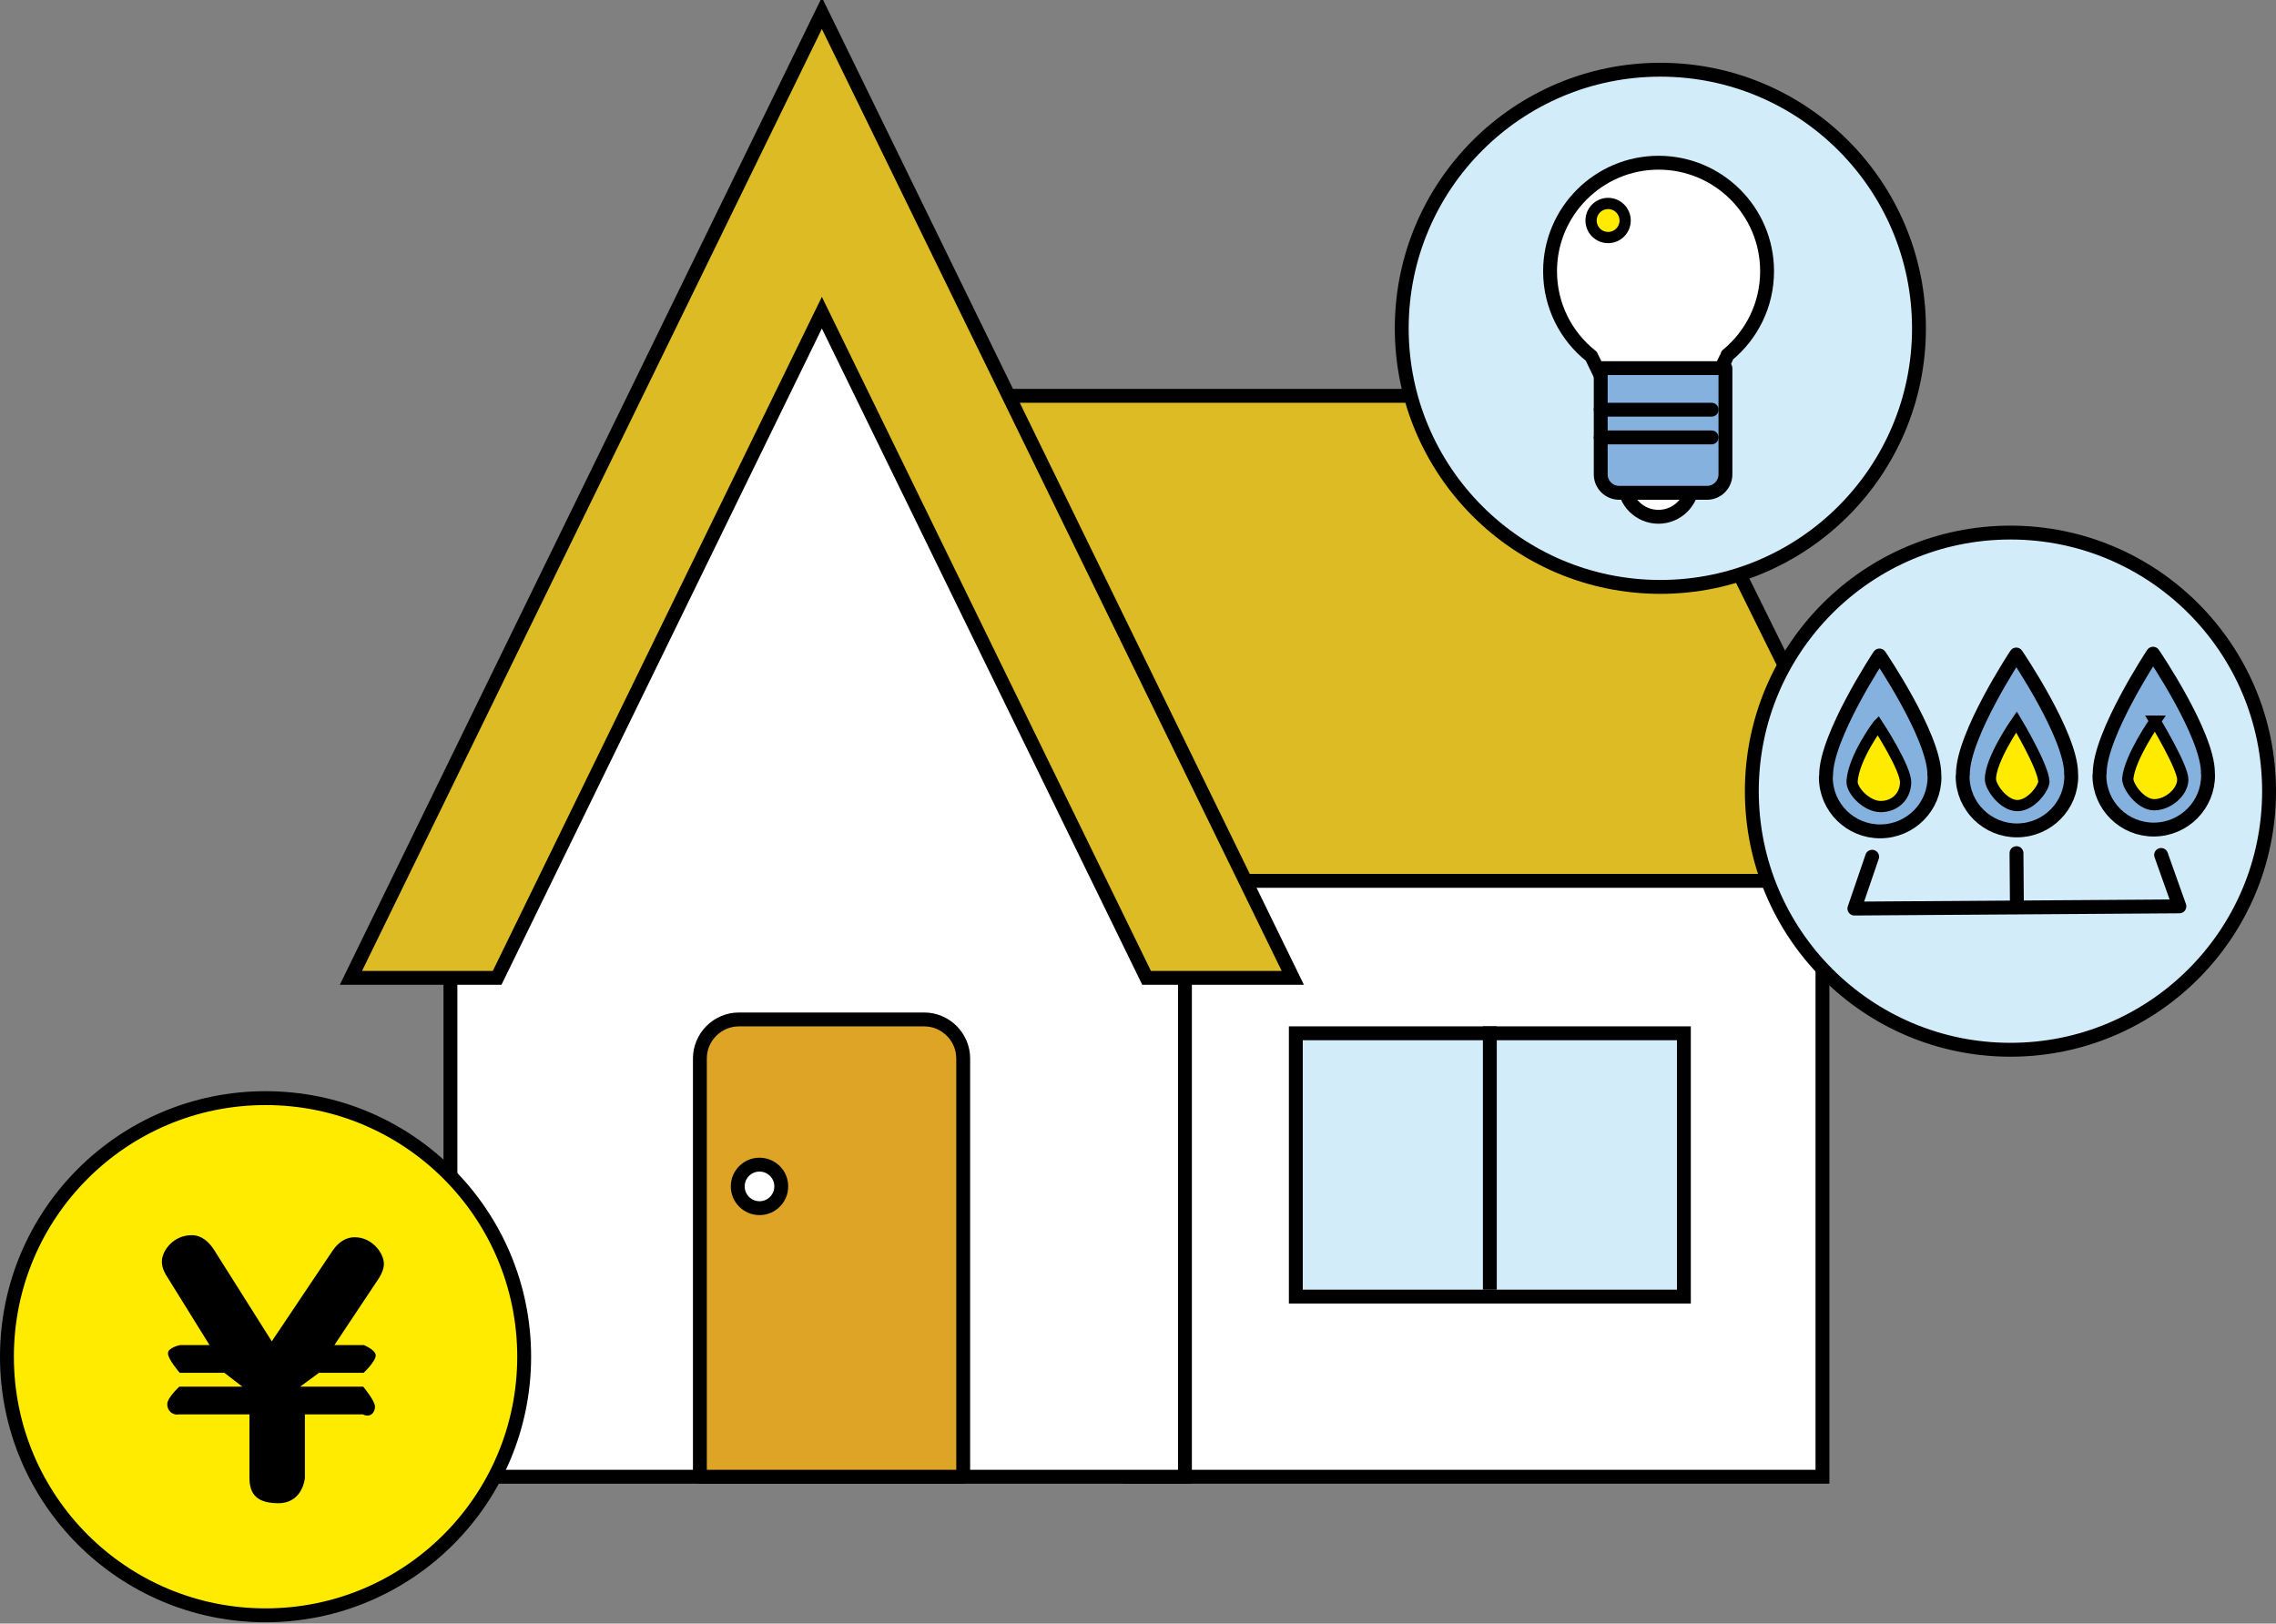 <?xml version="1.0" encoding="UTF-8"?><svg id="a" xmlns="http://www.w3.org/2000/svg" width="164" height="117" viewBox="0 0 164 117"><rect x="0" y="0" width="164" height="117" fill="#808080" stroke="none"/><rect width="164" height="117" fill="none"/><g id="b"><g><g><rect x="81.389" y="60.481" width="49.931" height="45.937" fill="#fff" stroke="#000" stroke-miterlimit="100.002" stroke-width="1"/><polygon points="67.91 28.525 118.987 28.525 136.266 63.477 85.189 63.477 67.91 28.525" fill="#dcbb25" stroke="#000" stroke-miterlimit="100.002" stroke-width="1"/><g><g><polygon points="85.383 106.418 32.456 106.418 32.456 58.383 58.96 14.532 85.383 58.383 85.383 106.418" fill="#fff" stroke="#000" stroke-miterlimit="100.002" stroke-width="1"/><polygon points="59.221 22.532 82.619 70.467 93.155 70.467 59.221 .951 25.287 70.467 35.822 70.467 59.221 22.532" fill="#dcbb25" stroke="#000" stroke-miterlimit="100.002" stroke-width="1"/></g><g><path d="M69.405,106.418v-30.139c0-1.549-1.267-2.816-2.816-2.816h-13.342c-1.549,0-2.816,1.267-2.816,2.816v30.139h18.974Z" fill="#dda426" stroke="#000" stroke-linecap="round" stroke-linejoin="round" stroke-width="1"/><circle cx="54.727" cy="85.496" r="1.568" fill="#fff" stroke="#000" stroke-linecap="round" stroke-linejoin="round" stroke-width="1"/></g></g><g><rect x="93.372" y="74.462" width="27.962" height="18.974" fill="#d2ecfa" stroke="#000" stroke-miterlimit="100.002" stroke-width="1"/><line x1="107.353" y1="73.963" x2="107.353" y2="92.937" fill="none" stroke="#000" stroke-miterlimit="100.002" stroke-width="1"/></g></g><g><circle cx="119.639" cy="23.659" r="18.635" fill="#d2ecfa" stroke="#000" stroke-miterlimit="100.002" stroke-width="1"/><g><g><path d="M127.329,19.545c0-4.324-3.505-7.819-7.819-7.819s-7.819,3.505-7.819,7.819c0,2.487,1.158,4.694,2.966,6.122,.02,.06,1.947,3.995,1.947,3.995l.33,.29,2.626-.14,2.626,.14,.33-.29s1.947-3.985,1.957-4.075c1.748-1.438,2.856-3.615,2.856-6.042Z" fill="#fff" stroke="#000" stroke-linecap="round" stroke-linejoin="round" stroke-width="1"/><circle cx="115.874" cy="15.89" r="1.228" fill="#ffeb00" stroke="#000" stroke-linecap="round" stroke-linejoin="round" stroke-width=".81"/></g><g><circle cx="119.499" cy="34.784" r="2.457" fill="#fff" stroke="#000" stroke-linecap="round" stroke-linejoin="round" stroke-width="1"/><path d="M115.342,26.528v7.659c0,.731,.598,1.328,1.328,1.328h6.331c.731,0,1.328-.598,1.328-1.328v-7.659h-8.988Z" fill="#85b1df" stroke="#000" stroke-linecap="round" stroke-linejoin="round" stroke-width="1"/></g><line x1="115.342" y1="29.524" x2="123.331" y2="29.524" fill="none" stroke="#000" stroke-linecap="round" stroke-linejoin="round" stroke-width="1"/><line x1="115.342" y1="31.521" x2="123.331" y2="31.521" fill="none" stroke="#000" stroke-linecap="round" stroke-linejoin="round" stroke-width="1"/></g></g><g><circle cx="19.135" cy="97.769" r="18.635" fill="#ffeb00" stroke="#000" stroke-linecap="round" stroke-linejoin="round" stroke-width="1"/><path d="M12.004,91.947c-.04-.06-.35-.539-.34-1.039,0-.789,.849-1.907,2.157-1.897,.709,0,1.238,.489,1.598,1.049l4.164,6.601,4.354-6.491c.679-1.019,1.428-1.009,1.648-1.009,1.228,.01,2.087,1.148,2.077,1.927,0,.33-.17,.739-.37,1.039l-3.196,4.804h2.127s.849,.349,.849,.738c0,.449-.869,1.259-.869,1.259h-3.216l-1.358,.999h4.544s.849,1.018,.849,1.438c0,.469-.389,.819-.869,.56h-4.184v4.583s-.142,1.838-1.949,1.818c-1.398-.02-2.046-.539-2.046-1.838v-4.563h-5.073c-.499,.089-.859-.3-.849-.739,0-.469,.869-1.258,.869-1.258h4.544l-1.298-.999h-3.216s-.859-.989-.849-1.409c0-.409,.869-.589,.869-.589h2.127l-3.086-4.974-.01-.01Z"/></g><g><circle cx="144.865" cy="57.014" r="18.635" fill="#d2ecfa" stroke="#000" stroke-miterlimit="100.002" stroke-width="1"/><g><g><path d="M139.383,55.806c-.02-2.786-3.925-8.528-3.925-8.528l-.03-.04-.03,.04s-3.825,5.792-3.815,8.578c0,.06-.02,.11-.02,.17,.01,2.167,1.778,3.905,3.945,3.885s3.905-1.778,3.885-3.945c0-.06-.02-.11-.02-.17l.01,.01Z" fill="#85b1df" stroke="#000" stroke-linecap="round" stroke-linejoin="round" stroke-width="1"/><path d="M135.315,52.261s-1.731,2.302-1.861,4.028c-.051,.681,1.055,1.834,2.054,1.834s1.767-.688,1.804-1.716-1.997-4.146-1.997-4.146Z" fill="#ffeb00" stroke="#000" stroke-miterlimit="100.002" stroke-width=".81"/></g><g><path d="M149.239,55.736c-.02-2.786-3.925-8.528-3.925-8.528l-.03-.04-.03,.04s-3.825,5.792-3.815,8.578c0,.06-.02,.11-.02,.17,.01,2.167,1.778,3.905,3.945,3.885s3.905-1.778,3.885-3.945c0-.06-.02-.11-.02-.17l.01,.01Z" fill="#85b1df" stroke="#000" stroke-linecap="round" stroke-linejoin="round" stroke-width="1"/><path d="M147.276,56.326c-.055-1.101-1.975-4.3-1.975-4.3,0,0-1.908,2.737-1.876,4.148,.012,.543,.941,1.879,1.939,1.879s1.897-1.267,1.912-1.727Z" fill="#ffeb00" stroke="#000" stroke-miterlimit="100.002" stroke-width=".81"/></g><g><path d="M159.096,55.676c-.02-2.786-3.925-8.528-3.925-8.528l-.03-.04-.03,.04s-3.825,5.792-3.815,8.578c0,.06-.02,.11-.02,.17,.01,2.167,1.778,3.905,3.945,3.885s3.905-1.778,3.885-3.945c0-.06-.02-.11-.02-.17l.01,.01Z" fill="#85b1df" stroke="#000" stroke-linecap="round" stroke-linejoin="round" stroke-width="1"/><path d="M155.287,51.966s-1.813,2.589-1.967,4.124c-.052,.524,.902,1.903,1.9,1.903s2.063-.909,2.063-1.818-1.997-4.209-1.997-4.209Z" fill="#ffeb00" stroke="#000" stroke-miterlimit="100.002" stroke-width=".81"/></g><g><polyline points="134.899 61.739 133.62 65.474 157.039 65.315 155.721 61.61" fill="none" stroke="#000" stroke-linecap="round" stroke-linejoin="round" stroke-width="1"/><line x1="145.301" y1="61.48" x2="145.331" y2="65.377" fill="none" stroke="#000" stroke-linecap="round" stroke-linejoin="round" stroke-width="1"/></g></g></g></g></g></svg>